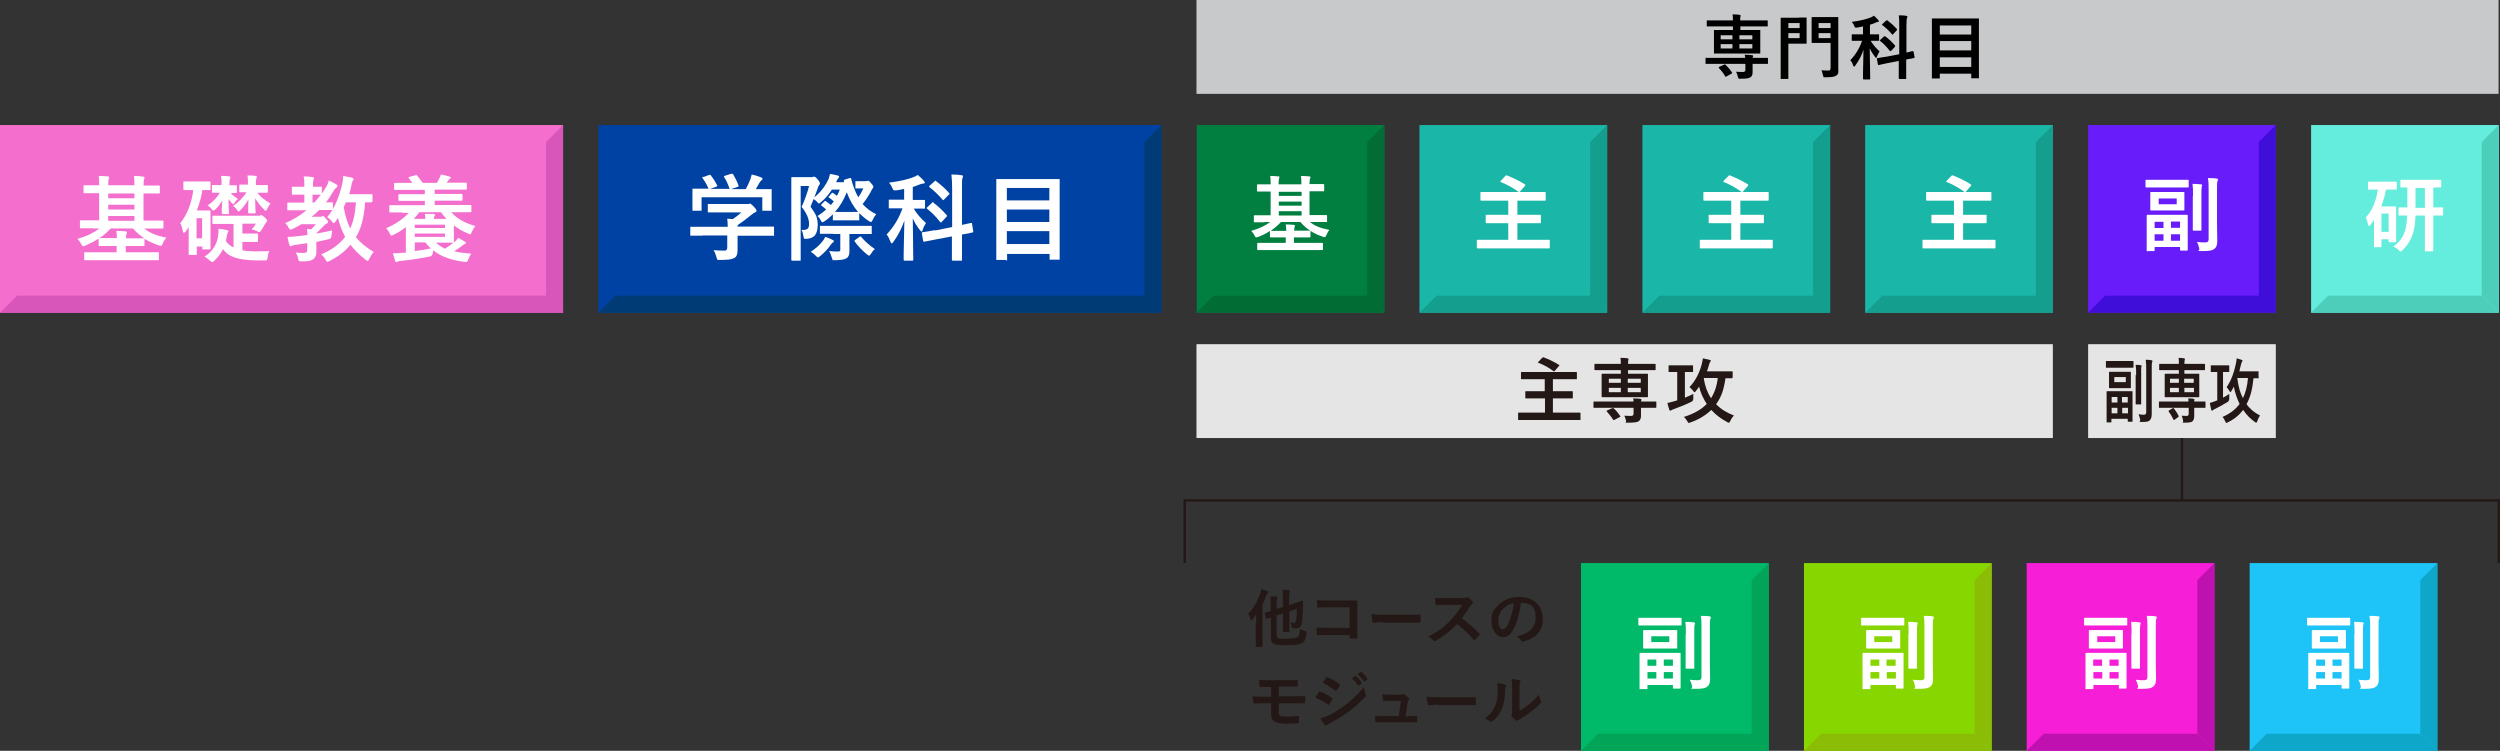 <?xml version="1.0" encoding="UTF-8"?>
<svg xmlns="http://www.w3.org/2000/svg" version="1.1" viewBox="0 0 1041.6 312.8">
  <rect x="0" y="0" width="1041.6" height="312.8" fill="#333333" stroke="none"/>
  <defs>
    <style>
      .cls-1 {
        fill: #0ea6c9;
      }

      .cls-2 {
        fill: #e5e5e6;
      }

      .cls-3 {
        fill: #88d600;
      }

      .cls-4 {
        fill: #231815;
      }

      .cls-5 {
        fill: none;
        stroke: #231815;
        stroke-miterlimit: 10;
      }

      .cls-6 {
        fill: #d855ba;
      }

      .cls-7 {
        fill: #fff;
      }

      .cls-8 {
        fill: #bf11af;
      }

      .cls-9 {
        fill: #f71ed8;
      }

      .cls-10 {
        fill: #3f0ed8;
      }

      .cls-11 {
        fill: #4dcebb;
      }

      .cls-12 {
        fill: #1ab7a8;
      }

      .cls-13 {
        fill: #64eddc;
      }

      .cls-14 {
        fill: #0042a3;
      }

      .cls-15 {
        fill: #017f40;
      }

      .cls-16 {
        fill: #02a557;
      }

      .cls-17 {
        fill: #016d35;
      }

      .cls-18 {
        fill: #681cf9;
      }

      .cls-19 {
        fill: #8bbc06;
      }

      .cls-20 {
        fill: #f46ece;
      }

      .cls-21 {
        fill: #00ba6a;
      }

      .cls-22 {
        fill: #c8c9ca;
      }

      .cls-23 {
        fill: #013b75;
      }

      .cls-24 {
        fill: #139e8d;
      }

      .cls-25 {
        fill: #1ec4f7;
      }
    </style>
  </defs>
  <!-- Generator: Adobe Illustrator 28.6.0, SVG Export Plug-In . SVG Version: 1.2.0 Build 709)  -->
  <g>
    <g id="_レイヤー_1" data-name="レイヤー_1">
      <rect class="cls-2" x="498.5" y="143.4" width="356.8" height="39.1"/>
      <rect class="cls-2" x="870" y="143.4" width="78.2" height="39.1"/>
      <rect class="cls-20" y="52.1" width="234.6" height="78.2"/>
      <polygon class="cls-6" points="227.5 123.2 227.5 59.2 234.6 52.1 234.6 130.3 227.5 123.2"/>
      <polygon class="cls-6" points="7.1 123.2 227.5 123.2 234.6 130.3 0 130.3 7.1 123.2"/>
      <g>
        <path class="cls-7" d="M38.6,95.1c-3.5,0-4.7,0-4.9,0-.4,0-.4,0-.4-.5v-2.4c0-.4,0-.4.4-.4s1.4,0,4.9,0h2.7v-11.3h-.9c-3.6,0-4.9,0-5.2,0-.4,0-.4,0-.4-.4v-2.5c0-.4,0-.4.4-.4s1.5,0,5.2,0h.9c0-1.8,0-2.9-.2-3.9,1.4,0,2.6.1,3.9.2.3,0,.5.2.5.4,0,.3-.1.5-.2.7-.1.3-.2,1-.2,2.6h10.9c0-1.8,0-2.8-.2-3.9,1.4,0,2.6.1,3.9.3.4,0,.5.2.5.4,0,.3-.1.5-.2.8s-.2,1-.2,2.5h1.2c3.7,0,4.9,0,5.2,0,.4,0,.4,0,.4.4v2.5c0,.4,0,.4-.4.4s-1.5,0-5.2,0h-1.2v11.3h3c3.5,0,4.6,0,4.9,0,.4,0,.4,0,.4.4v2.4c0,.4,0,.5-.4.5s-1.4,0-4.9,0h-2.7c2.2,1.8,5,3,9.2,3.8-.5.6-1.1,1.5-1.5,2.5-.3.7-.4.9-.8.9s-.5,0-.9-.2c-2.1-.7-4.1-1.6-5.9-2.7,0,0,0,.2,0,.3v2.3c0,.4,0,.4-.4.4s-1.4,0-4.9,0h-2.5v2.6h8.1c3.8,0,5,0,5.3,0,.4,0,.4,0,.4.4v2.5c0,.4,0,.4-.4.4s-1.5,0-5.3,0h-19.8c-3.7,0-5,0-5.2,0-.4,0-.4,0-.4-.4v-2.5c0-.4,0-.4.4-.4s1.5,0,5.2,0h7.9v-2.6h-2.2c-3.5,0-4.7,0-4.9,0-.4,0-.4,0-.4-.4v-2.7c-1.6,1.1-3.5,2-5.5,2.9-.4.2-.7.3-.9.3-.3,0-.5-.2-.8-.8-.5-1-1-1.7-1.6-2.3,4-1.1,6.9-2.6,9.1-4.3h-2.8ZM41.6,99.2c.2,0,1.4,0,4.9,0h2.2c0-1.3-.1-2.1-.2-3,1.5,0,2.6.1,3.9.2.3,0,.5.2.5.4s0,.4-.2.6c-.1.3-.2.8-.2,1.9h2.5c3.5,0,4.7,0,4.9,0h.2c-1.8-1.2-3.4-2.6-4.7-4.1h-9.3c-1.4,1.5-2.9,2.9-4.8,4.1h.2ZM56,82.6v-2h-10.9v2h10.9ZM56,87.3v-2h-10.9v2h10.9ZM56,92v-2h-10.9v2h10.9Z"/>
        <path class="cls-7" d="M80.4,79.2c-2.5,0-3.4,0-3.6,0s-.4,0-.4-.4v-2.7c0-.4,0-.5.4-.5s1.1,0,3.6,0h3.2c2.7,0,3.5,0,3.7,0,.4,0,.4,0,.4.5v2.7c0,.4,0,.4-.4.4s-.9,0-3,0c-.4,2.9-1.2,5.7-2.3,8.5h2.7c1.6,0,2.2,0,2.5,0,.4,0,.5,0,.5.4s0,1.4,0,5.3v3.6c0,5.1,0,6.2,0,6.5,0,.4,0,.4-.5.4h-2.5c-.4,0-.4,0-.4-.4v-.8h-2.3v3.1c0,.4,0,.4-.4.4h-2.6c-.4,0-.4,0-.4-.4s0-1.4,0-6.9v-4.3c-.4.7-.9,1.3-1.3,1.9-.3.4-.5.5-.7.5s-.3-.2-.4-.7c-.3-1.4-.6-2.4-1.1-3.3,2.8-3.4,4.8-8.5,5.4-13.7h-.2ZM81.9,90.9v8.4h2.3v-8.4h-2.3ZM107.5,89.9c.4,0,.7,0,.9-.2.2,0,.3-.1.4-.1.2,0,.5.1,1.4.9.8.7,1.1,1.1,1.1,1.4s0,.4-.2.5c-.3.3-.5.8-.9,1.3-.4.7-.7,1.3-1.4,2.3-.3.5-.5.7-.8.7s-.5-.1-1-.4c-.7-.3-1.4-.6-2.2-.7.9-.9,1.5-1.8,1.8-2.4h-5.6v4.1h3.1c2.2,0,2.8,0,3,0,.4,0,.4,0,.4.5v2.5c0,.4,0,.5-.4.5s-.9,0-3,0h-3.1v3.5c2,.4,4.6.5,7.9.4,1.1,0,2.2,0,3.3-.1-.4.8-.6,1.7-.7,2.6-.2,1.3-.2,1.3-1.4,1.3-1.2,0-2.4,0-3.5,0-8.7-.2-11.8-2-13.7-4.7-.9,1.9-2.2,3.5-3.6,4.8-.4.4-.7.6-.9.6s-.5-.2-.9-.6c-.6-.6-1.6-1.3-2.3-1.7,3.3-2,5.3-5.2,5.7-8.9.1-1,.2-1.7.1-2.7,1.1.1,2.3.3,3.3.5.6.2.9.3.9.5s-.2.5-.3.7-.3.6-.4,1.2c-.1.8-.2,1.5-.4,2.2.8,1.2,1.8,2.1,3.2,2.7v-9.8h-3.1c-3.7,0-5,0-5.3,0-.4,0-.4,0-.4-.4v-2.6c0-.4,0-.4.4-.4s1.6,0,5.3,0h13.2ZM92.9,89.1c-.4,0-.5,0-.5-.5s0-2.3.2-5.1c-.8,1.4-1.7,2.7-2.8,3.7-.4.4-.6.5-.9.5s-.4-.2-.7-.5c-.5-.7-1.2-1.3-1.7-1.6,2-1.3,3.8-3.1,5.1-5.3-2,0-2.7,0-2.9,0-.4,0-.4,0-.4-.5v-2.3c0-.4,0-.4.4-.4s.9,0,2.9,0h.7v-.7c0-1.3,0-2.1-.2-3.1,1.2,0,2.3,0,3.4.2.3,0,.5.2.5.4s-.1.4-.2.7c-.1.3-.2.6-.2,1.9v.7c1.8,0,2.4,0,2.7,0,.4,0,.4,0,.4.4v2.3c0,.4,0,.5-.4.5s-.7,0-2.2,0c.8.9,1.7,1.6,3,2.5-.7.6-1.1,1.1-1.4,1.6-.2.3-.3.5-.5.5s-.4-.2-.7-.5c-.5-.5-.9-1-1.3-1.6,0,3.3.2,5.3.2,5.8s0,.5-.5.5h-2.2ZM107.2,80.3c1.3,1.7,3.1,3.1,5.5,4.5-.5.5-1.2,1.8-1.5,2.5-.2.4-.3.5-.5.5s-.4-.1-.7-.5c-1.2-1.2-2.6-2.9-3.7-4.7,0,3.2.2,5.3.2,5.8s0,.5-.4.5h-2.3c-.4,0-.4,0-.4-.5s0-2.5.1-5.3c-1,1.8-2.2,3.3-3.4,4.5-.3.3-.5.5-.7.5s-.4-.2-.7-.7c-.4-.7-1.1-1.2-1.6-1.6,2.2-1.5,4.3-3.5,5.6-5.7-1.8,0-2.4,0-2.6,0-.4,0-.4,0-.4-.5v-2.3c0-.4,0-.4.4-.4s1,0,3.2,0v-.7c0-1.1,0-2.1-.2-3.1,1.2,0,2.3,0,3.4.2.4,0,.5.2.5.4,0,.3-.1.4-.2.7-.1.3-.2.7-.2,2v.7h.9c2.6,0,3.4,0,3.7,0,.4,0,.4,0,.4.4v2.3c0,.4,0,.5-.4.5s-1.1,0-3.7,0h-.3Z"/>
        <path class="cls-7" d="M128,101.3c-1.6.3-3.3.5-4.8.7-.7.1-1.3.2-1.5.4-.2.1-.4.2-.6.2s-.4-.2-.5-.5c-.4-1.1-.6-2.2-.8-3.4,1.5,0,2.7-.1,4.2-.3,1.2-.1,2.6-.3,4.1-.5,0-.9-.1-1.7-.2-2.5.6,0,1.2,0,1.7.2.7-.7,1.4-1.4,2-2.2h-6c-1.2.7-2.4,1.4-3.7,2-.4.2-.7.3-.9.3-.3,0-.4-.2-.8-.9-.4-.8-.9-1.4-1.4-1.8,3.4-1.5,6.4-3.3,8.9-5.4h-2.7c-3.5,0-4.7,0-4.9,0-.4,0-.4,0-.4-.4v-2.4c0-.4,0-.4.4-.4s1.4,0,4.9,0h1.8v-3.3h-1c-2.7,0-3.5,0-3.8,0-.4,0-.4,0-.4-.4v-2.5c0-.4,0-.4.4-.4s1.1,0,3.8,0h1c0-2,0-3.1-.3-4.3,1.4,0,2.7.1,3.7.3.4,0,.6.2.6.4,0,.4-.1.5-.2.8-.2.4-.2,1.1-.2,2.8,2.3,0,3,0,3.3,0,.4,0,.4,0,.4.4v2.5c.6-.9,1.2-1.8,1.8-2.8.4-.7.9-1.8,1.1-2.7,1,.5,2.3,1.1,3.1,1.6.4.2.5.4.5.7s-.1.4-.4.6c-.5.4-.8.7-1.2,1.4-1,1.7-2,3.3-3.2,4.8,1.5,0,2.2,0,2.4,0,.4,0,.5,0,.5.4v2.4c0,.4,0,.4-.5.4s-1.4,0-4.7,0h-.5c-1,1-2,1.9-3.2,2.8h3.6c.3,0,.5,0,.7-.1.2,0,.3-.2.4-.2.3,0,.5.2,1.2,1,.8.9,1,1.1,1,1.4s-.1.5-.5.7c-.4.2-.6.2-1.3,1-1.1,1.1-1.9,2-3,3,0,0,0,.2,0,.2,2.2-.4,4.4-.8,6.5-1.3-.1.6-.2,1.4-.3,2.2q0,1.3-1.3,1.5c-1.6.4-3.3.7-5,1.1v.3c0,1.6,0,2.9,0,3.9s-.2,2.2-1.3,3c-1,.7-2,.9-4.7.9-1.2,0-1.3,0-1.5-.9-.3-1.3-.7-2.2-1.1-2.8,1.1.1,2,.2,3.2.2s1.6-.3,1.6-1.2v-2.9ZM133.5,81.1c-.2,0-1,0-3.3,0v3.3h.7c1-1,1.8-2.1,2.7-3.2h-.1ZM155,83.9c0,.4,0,.4-.4.4s-.9,0-2.5,0c-.3,5.9-1.6,11-3.8,14.5,1.8,2.3,4.3,4.3,7.4,6.2-.7.7-1.3,1.7-1.8,2.8-.3.6-.4.9-.7.9s-.4-.2-.8-.4c-2.8-2.2-4.8-4.3-6.4-6.3-2.3,2.8-5.1,4.9-8.6,6.7-.5.2-.8.4-1,.4s-.4-.2-.7-.7c-.5-1.1-1.2-1.8-1.9-2.4,4.5-1.9,7.7-4.3,10-7.3-1.3-2.4-2.3-5.1-3-7.9-.4.5-.7,1.1-1,1.5-.4.4-.5.7-.7.7s-.4-.2-.8-.7c-.6-.8-1.3-1.4-2-1.8,3.3-3.8,5.2-9.2,6.3-13.9.2-1.1.4-2.3.4-3.3,1.1.2,2.7.5,3.6.7.5.2.7.3.7.6s-.2.5-.4.9c-.2.4-.4.7-.5,1.8-.2,1.1-.5,2.3-.9,3.6h4.7c3.3,0,4.4,0,4.6,0,.4,0,.4,0,.4.4v2.7ZM144.1,84.3c-.3.7-.5,1.3-.9,2,.6,3.4,1.5,6.4,2.7,8.9,1.3-2.7,2.1-6.3,2.4-10.9h-4.3Z"/>
        <path class="cls-7" d="M167.6,88.5c-3.6,0-4.7,0-5,0-.4,0-.4,0-.4-.4v-2.2c0-.4,0-.4.4-.4s1.4,0,5,0h9.4v-1.8h-5.2c-3.8,0-5.2,0-5.4,0-.4,0-.4,0-.4-.4v-2c0-.4,0-.4.4-.4s1.6,0,5.4,0h5.2v-1.8h-7.2c-3.7,0-5,0-5.2,0-.4,0-.4,0-.4-.4v-2.1c0-.4,0-.4.4-.4s1.5,0,5.2,0h2c-.4-.6-.9-1.2-1.4-1.9-.3-.4-.3-.4.2-.6l2.5-.7c.4-.1.5-.2.7.2.8.9,1.6,2,2.3,3h5.9c.3-.5.7-1.1,1-1.8.3-.5.5-1,.7-1.7,1.2.2,2.4.5,3.6.9.3,0,.5.2.5.4s-.2.4-.4.5c-.3.2-.5.5-.7.8-.2.3-.4.5-.5.8h2.7c3.7,0,5,0,5.2,0,.4,0,.4,0,.4.4v2.1c0,.4,0,.4-.4.4s-1.5,0-5.2,0h-7.8v1.8h5.7c3.8,0,5.1,0,5.4,0,.4,0,.5,0,.5.4v2c0,.4,0,.4-.5.4s-1.6,0-5.4,0h-5.7v1.8h9.9c3.6,0,4.7,0,5,0,.4,0,.4,0,.4.4v2.2c0,.4,0,.4-.4.4s-1.4,0-5,0h-3c2.4,2.7,5.6,4.5,10.1,5.8-.7.7-1.1,1.5-1.5,2.4-.3.7-.4,1-.7,1s-.5-.1-.9-.3c-2.2-.9-4.2-2.1-5.9-3.4v3.7c0,2,0,2.9,0,3.1s0,.2,0,.3l.5-.4c.4-.4.9-.9,1.3-1.5,1,.5,2,1.1,2.8,1.6.2.2.4.3.4.5s-.2.4-.5.5c-.3.1-.5.2-1.1.7-.9.7-2.1,1.6-3.3,2.3,2.1.5,4.5.8,7.2,1-.5.5-1,1.5-1.3,2.4-.4,1.1-.5,1.1-1.7,1-5.2-.7-9.4-2-12.9-4.8,0,.4-.1.7-.2,1.1q-.1,1.3-1.3,1.5c-3.7.7-7.7,1.4-12,1.8-.7,0-1.1.2-1.3.3-.2,0-.4.2-.6.2s-.4-.2-.5-.5c-.2-.7-.6-2-.9-3.2,1.6,0,2.7,0,4.2-.2h1.2v-10.7c-1.6,1.3-3.2,2.3-5.1,3.2-.5.2-.7.4-.9.4-.3,0-.4-.3-.7-.9-.4-.8-.9-1.6-1.5-2.2,4.1-1.8,7.2-4,9.4-6.4h-2.7ZM177.2,91.3h0c0-.6,0-1.4-.2-2.2h3.6c.4.2.7.3.7.5s-.1.3-.3.5c-.2.3-.2.7-.2,1.1h0c0,0,5.2,0,5.2,0-.8-.9-1.6-1.8-2.3-2.8h-9c-.7,1-1.5,2-2.3,2.8h4.7ZM172.8,93.6v1.4h12.6v-1.4h-12.6ZM185.4,97.3h-12.6v1.4h12.6v-1.4ZM172.8,104.6c2.2-.3,4.5-.6,6.7-1.1-.8-.7-1.6-1.6-2.3-2.5h-4.4v3.6ZM188.6,101.1c-.2,0-1.8,0-5.1,0h-1.9c1.1,1,2.4,1.8,3.8,2.5,1.3-.8,2.5-1.6,3.4-2.4h-.3Z"/>
      </g>
      <rect class="cls-15" x="498.6" y="52.1" width="78.2" height="78.2"/>
      <polygon class="cls-17" points="569.6 123.2 569.6 59.2 576.7 52.1 576.7 130.3 569.6 123.2"/>
      <polygon class="cls-17" points="505.6 123.2 569.7 123.2 576.7 130.3 498.5 130.3 505.6 123.2"/>
      <path class="cls-7" d="M527,92.6c-3,0-4.1,0-4.3,0-.3,0-.3,0-.3-.4v-2.1c0-.3,0-.4.3-.4s1.2,0,4.3,0h2.4v-9.9h-.8c-3.2,0-4.3,0-4.5,0-.3,0-.4,0-.4-.4v-2.2c0-.3,0-.4.4-.4s1.3,0,4.5,0h.8c0-1.6,0-2.5-.2-3.5,1.2,0,2.3.1,3.5.2.3,0,.4.2.4.3s-.1.4-.2.7c-.1.3-.2.9-.2,2.3h9.5c0-1.6,0-2.5-.2-3.5,1.2,0,2.3.1,3.5.2.3,0,.5.1.5.3s-.1.4-.2.7c-.1.2-.2.9-.2,2.2h1.1c3.2,0,4.3,0,4.6,0,.3,0,.4,0,.4.4v2.2c0,.3,0,.4-.4.4s-1.3,0-4.6,0h-1.1v9.9h2.6c3,0,4.1,0,4.3,0,.3,0,.4,0,.4.4v2.1c0,.4,0,.4-.4.4s-1.2,0-4.3,0h-2.4c1.9,1.6,4.4,2.6,8.1,3.3-.5.5-.9,1.3-1.3,2.2-.3.6-.4.8-.7.8s-.4,0-.8-.2c-1.9-.6-3.6-1.4-5.1-2.4,0,0,0,.1,0,.2v2.1c0,.3,0,.4-.4.4s-1.3,0-4.3,0h-2.2v2.3h7.1c3.3,0,4.4,0,4.6,0s.4,0,.4.4v2.2c0,.3,0,.4-.4.4s-1.3,0-4.6,0h-17.4c-3.3,0-4.4,0-4.6,0-.3,0-.4,0-.4-.4v-2.2c0-.3,0-.4.4-.4s1.3,0,4.6,0h6.9v-2.3h-1.9c-3.1,0-4.1,0-4.3,0-.4,0-.4,0-.4-.4v-2.3c-1.4,1-3,1.8-4.9,2.5-.4.2-.7.2-.8.2-.3,0-.4-.2-.7-.7-.4-.9-.9-1.5-1.4-2,3.5-1,6.1-2.3,7.9-3.7h-2.5ZM529.7,96.2c.2,0,1.2,0,4.3,0h1.9c0-1.1-.1-1.8-.2-2.7,1.3,0,2.3.1,3.4.2.3,0,.4.1.4.3s0,.3-.1.5c0,.2-.2.7-.2,1.6h2.2c3,0,4.1,0,4.3,0h.2c-1.6-1-3-2.3-4.1-3.6h-8.1c-1.2,1.3-2.6,2.5-4.2,3.6h.2ZM542.3,81.6v-1.7h-9.5v1.7h9.5ZM542.3,85.7v-1.7h-9.5v1.7h9.5ZM542.3,89.8v-1.8h-9.5v1.8h9.5Z"/>
      <rect class="cls-12" x="591.4" y="52.1" width="78.2" height="78.2"/>
      <polygon class="cls-24" points="662.5 123.2 662.5 59.2 669.6 52.1 669.6 130.3 662.5 123.2"/>
      <polygon class="cls-24" points="598.5 123.2 662.5 123.2 669.6 130.3 591.4 130.3 598.5 123.2"/>
      <path class="cls-7" d="M624.1,93c-3.4,0-4.5,0-4.7,0-.3,0-.4,0-.4-.4v-2.8c0-.3,0-.3.4-.3s1.4,0,4.7,0h4.3v-5.9h-6.6c-3.3,0-4.4,0-4.6,0-.3,0-.4,0-.4-.4v-2.8c0-.3,0-.4.4-.4s1.3,0,4.6,0h17.2c3.3,0,4.4,0,4.6,0,.3,0,.4,0,.4.4v2.8c0,.3,0,.4-.4.4s-1.3,0-4.6,0h-6.8v5.9h4.7c3.4,0,4.5,0,4.7,0,.3,0,.4,0,.4.3v2.8c0,.3,0,.4-.4.4s-1.4,0-4.7,0h-4.7v6.9h8.8c3,0,4.1,0,4.3,0,.3,0,.4,0,.4.3v2.9c0,.3,0,.4-.4.4s-1.2,0-4.3,0h-21c-3.1,0-4.1,0-4.3,0-.3,0-.4,0-.4-.4v-2.9c0-.3,0-.3.4-.3s1.2,0,4.3,0h8.4v-6.9h-4.3ZM627.2,73.3c.3-.3.3-.3.7-.2,2.4,1,4.9,2.1,7.4,3.7.2.1.2.2.2.3s0,.2-.2.4l-2,2.3c-.3.3-.4.3-.7.1-2.3-1.7-4.7-3-7.2-4-.2,0-.3-.1-.3-.2s.1-.2.2-.4l1.9-2Z"/>
      <rect class="cls-12" x="684.3" y="52.1" width="78.2" height="78.2"/>
      <polygon class="cls-24" points="755.4 123.2 755.4 59.2 762.5 52.1 762.5 130.3 755.4 123.2"/>
      <polygon class="cls-24" points="691.4 123.2 755.4 123.2 762.5 130.3 684.3 130.3 691.4 123.2"/>
      <path class="cls-7" d="M717,93c-3.4,0-4.5,0-4.7,0-.3,0-.4,0-.4-.4v-2.8c0-.3,0-.3.4-.3s1.4,0,4.7,0h4.3v-5.9h-6.6c-3.3,0-4.4,0-4.6,0-.3,0-.4,0-.4-.4v-2.8c0-.3,0-.4.4-.4s1.3,0,4.6,0h17.2c3.3,0,4.4,0,4.6,0,.3,0,.4,0,.4.4v2.8c0,.3,0,.4-.4.4s-1.3,0-4.6,0h-6.8v5.9h4.7c3.4,0,4.5,0,4.7,0,.3,0,.4,0,.4.3v2.8c0,.3,0,.4-.4.4s-1.4,0-4.7,0h-4.7v6.9h8.8c3,0,4.1,0,4.3,0,.3,0,.4,0,.4.3v2.9c0,.3,0,.4-.4.4s-1.2,0-4.3,0h-21c-3.1,0-4.1,0-4.3,0-.3,0-.4,0-.4-.4v-2.9c0-.3,0-.3.4-.3s1.2,0,4.3,0h8.4v-6.9h-4.3ZM720.1,73.3c.3-.3.3-.3.7-.2,2.4,1,4.9,2.1,7.4,3.7.2.1.2.2.2.3s0,.2-.2.4l-2,2.3c-.3.3-.4.3-.7.1-2.3-1.7-4.7-3-7.2-4-.2,0-.3-.1-.3-.2s.1-.2.2-.4l1.9-2Z"/>
      <rect class="cls-12" x="777.1" y="52.1" width="78.2" height="78.2"/>
      <polygon class="cls-24" points="848.2 123.2 848.2 59.2 855.3 52.1 855.3 130.3 848.2 123.2"/>
      <polygon class="cls-24" points="784.2 123.2 848.2 123.2 855.3 130.3 777.1 130.3 784.2 123.2"/>
      <path class="cls-7" d="M809.8,93c-3.4,0-4.5,0-4.7,0-.3,0-.4,0-.4-.4v-2.8c0-.3,0-.3.4-.3s1.4,0,4.7,0h4.3v-5.9h-6.6c-3.3,0-4.4,0-4.6,0-.3,0-.4,0-.4-.4v-2.8c0-.3,0-.4.4-.4s1.3,0,4.6,0h17.2c3.3,0,4.4,0,4.6,0,.3,0,.4,0,.4.4v2.8c0,.3,0,.4-.4.4s-1.3,0-4.6,0h-6.8v5.9h4.7c3.4,0,4.5,0,4.7,0,.3,0,.4,0,.4.3v2.8c0,.3,0,.4-.4.4s-1.4,0-4.7,0h-4.7v6.9h8.8c3,0,4.1,0,4.3,0,.3,0,.4,0,.4.3v2.9c0,.3,0,.4-.4.4s-1.2,0-4.3,0h-21c-3.1,0-4.1,0-4.3,0-.3,0-.4,0-.4-.4v-2.9c0-.3,0-.3.4-.3s1.2,0,4.3,0h8.4v-6.9h-4.3ZM813,73.3c.3-.3.3-.3.7-.2,2.4,1,4.9,2.1,7.4,3.7.2.1.2.2.2.3s0,.2-.2.4l-2,2.3c-.3.3-.4.3-.7.1-2.3-1.7-4.7-3-7.2-4-.2,0-.3-.1-.3-.2s.1-.2.2-.4l1.9-2Z"/>
      <rect class="cls-13" x="962.9" y="52.1" width="78.2" height="78.2"/>
      <polygon class="cls-11" points="1034 123.2 1034 59.2 1041.1 52.1 1041.1 130.3 1034 123.2"/>
      <polygon class="cls-11" points="970 123.2 1034 123.2 1041.1 130.3 962.9 130.3 970 123.2"/>
      <path class="cls-7" d="M994.1,78.9c-.4,2.5-1.1,4.9-2,7.1h3.3c1.5,0,2.2,0,2.5,0,.3,0,.4,0,.4.4s0,1.3,0,4.6v3.4c0,4.9,0,5.9,0,6.1,0,.4,0,.4-.4.4h-2.3c-.3,0-.4,0-.4-.4v-.8h-3v2.9c0,.3,0,.4-.4.4h-2.3c-.4,0-.4,0-.4-.4s0-1.3,0-6.2v-4.7c-.5.7-1,1.4-1.5,2-.2.3-.4.5-.6.5s-.3-.2-.4-.7c-.2-1.2-.5-2.1-.9-2.9,2.6-2.8,4.3-6.7,5-11.6h-.2c-2.5,0-3.3,0-3.5,0-.3,0-.4,0-.4-.4v-2.5c0-.3,0-.4.4-.4s1,0,3.5,0h4.2c2.5,0,3.3,0,3.5,0,.3,0,.4,0,.4.4v2.5c0,.3,0,.4-.4.4s-1,0-3.5,0h-.7ZM992.2,89v7.6h3v-7.6h-3ZM1006.4,89.8c-.1,3.2-.5,5.7-1.1,7.6-.9,2.7-2.2,4.8-4.4,6.9-.3.4-.5.5-.7.5s-.4-.2-.8-.6c-.7-.7-1.5-1.2-2.3-1.5,2.3-1.5,3.9-3.6,4.7-5.9.7-1.9,1-4,1.1-7-2.2,0-3,0-3.2,0-.3,0-.4,0-.4-.4v-2.6c0-.4,0-.4.4-.4s1,0,3.3,0v-8.3c-1.7,0-2.4,0-2.6,0-.3,0-.3,0-.3-.3v-2.5c0-.3,0-.4.3-.4s1.3,0,4.4,0h7.6c3.1,0,4.1,0,4.3,0,.3,0,.4,0,.4.4v2.5c0,.3,0,.3-.4.3s-.9,0-2.9,0v8.3c2.6,0,3.5,0,3.7,0,.3,0,.4,0,.4.4v2.6c0,.3,0,.4-.4.4s-1.2,0-3.7,0v9.8c0,3.4,0,4.4,0,4.7,0,.3,0,.4-.4.4h-2.8c-.3,0-.3,0-.3-.4s0-1.3,0-4.7v-9.8h-3.9ZM1010.3,86.6v-8.3h-3.9v8.3h3.9Z"/>
      <rect class="cls-18" x="870" y="52.1" width="78.2" height="78.2"/>
      <polygon class="cls-10" points="941.1 123.2 941.1 59.2 948.2 52.1 948.2 130.3 941.1 123.2"/>
      <polygon class="cls-10" points="877.1 123.2 941.1 123.2 948.2 130.3 870 130.3 877.1 123.2"/>
      <path class="cls-7" d="M898.8,78.1c-3.2,0-4.3,0-4.5,0-.3,0-.4,0-.4-.4v-2.4c0-.3,0-.4.4-.4s1.3,0,4.5,0h8.3c3.1,0,4.2,0,4.4,0,.4,0,.4,0,.4.4v2.4c0,.4,0,.4-.4.4s-1.3,0-4.4,0h-8.3ZM894.8,104.7c-.3,0-.4,0-.4-.3s0-1.2,0-6.5v-3.4c0-3.3,0-4.3,0-4.6s0-.4.4-.4,1.3,0,4.4,0h7.5c3.1,0,4.2,0,4.4,0,.3,0,.4,0,.4.4s0,1.2,0,4v3.7c0,5.2,0,6.2,0,6.4,0,.3,0,.4-.4.4h-2.4c-.3,0-.4,0-.4-.4v-1.1h-10.6v1.4c0,.3,0,.3-.4.3h-2.5ZM905.8,80c2.8,0,3.7,0,3.9,0,.4,0,.4,0,.4.4s0,.8,0,2.3v2.4c0,1.5,0,2.1,0,2.3,0,.3,0,.3-.4.3s-1.2,0-3.9,0h-5.6c-2.8,0-3.7,0-3.9,0-.3,0-.4,0-.4-.3s0-.8,0-2.3v-2.4c0-1.5,0-2.1,0-2.3,0-.4,0-.4.4-.4s1.1,0,3.9,0h5.6ZM897.7,95h3.7v-2.6h-3.7v2.6ZM901.4,100.3v-2.7h-3.7v2.7h3.7ZM906.9,82.7h-7.5v2.4h7.5v-2.4ZM904.5,92.3v2.6h3.8v-2.6h-3.8ZM908.3,100.3v-2.7h-3.8v2.7h3.8ZM913.7,81.7c0-2.3,0-3.5-.2-5.1,1.2,0,2.3.1,3.5.2.3,0,.5.2.5.4s-.2.5-.2.8c-.1.5-.1,1.2-.1,3.7v9.5c0,2.9,0,4.3,0,4.5,0,.3,0,.4-.4.4h-2.8c-.3,0-.4,0-.4-.4s0-1.6,0-4.5v-9.5ZM923.7,93.5c0,2.4.1,5.1.1,6.8s-.3,2.7-1.2,3.4c-.9.7-2.1.9-5,.9s-1,0-1.3-1.1c-.2-1-.5-1.9-1-2.7,1.5.2,2.5.2,3.4.2s1.5-.2,1.5-1.3v-20.6c0-2.2,0-3.3-.3-4.9,1.2,0,2.5,0,3.7.2.3,0,.5.2.5.4,0,.3-.1.5-.2.7-.2.4-.2,1.2-.2,3.5v14.6Z"/>
      <rect class="cls-3" x="751.6" y="234.6" width="78.2" height="78.2"/>
      <polygon class="cls-19" points="822.7 305.7 822.7 241.7 829.8 234.6 829.8 312.8 822.7 305.7"/>
      <polygon class="cls-19" points="758.7 305.7 822.7 305.7 829.8 312.8 751.6 312.8 758.7 305.7"/>
      <path class="cls-7" d="M780.3,260.6c-3.2,0-4.3,0-4.5,0-.3,0-.4,0-.4-.4v-2.4c0-.3,0-.4.4-.4s1.3,0,4.5,0h8.3c3.1,0,4.2,0,4.4,0,.4,0,.4,0,.4.4v2.4c0,.4,0,.4-.4.4s-1.3,0-4.4,0h-8.3ZM776.4,287.2c-.3,0-.4,0-.4-.3s0-1.2,0-6.5v-3.4c0-3.3,0-4.3,0-4.6s0-.4.4-.4,1.3,0,4.4,0h7.5c3.1,0,4.2,0,4.4,0,.3,0,.4,0,.4.4s0,1.2,0,4v3.7c0,5.2,0,6.2,0,6.4,0,.3,0,.4-.4.4h-2.4c-.3,0-.4,0-.4-.4v-1.1h-10.6v1.4c0,.3,0,.3-.4.3h-2.5ZM787.4,262.5c2.8,0,3.7,0,3.9,0,.4,0,.4,0,.4.4s0,.8,0,2.3v2.4c0,1.5,0,2.1,0,2.3,0,.3,0,.3-.4.3s-1.2,0-3.9,0h-5.6c-2.8,0-3.7,0-3.9,0-.3,0-.4,0-.4-.3s0-.8,0-2.3v-2.4c0-1.5,0-2.1,0-2.3,0-.4,0-.4.4-.4s1.1,0,3.9,0h5.6ZM779.3,277.4h3.7v-2.6h-3.7v2.6ZM783,282.7v-2.7h-3.7v2.7h3.7ZM788.4,265.1h-7.5v2.4h7.5v-2.4ZM786,274.8v2.6h3.8v-2.6h-3.8ZM789.9,282.7v-2.7h-3.8v2.7h3.8ZM795.2,264.2c0-2.3,0-3.5-.2-5.1,1.2,0,2.3,0,3.5.2.3,0,.5.2.5.4s-.2.5-.2.8c-.1.5-.1,1.2-.1,3.7v9.5c0,2.9,0,4.3,0,4.5,0,.4,0,.4-.4.4h-2.8c-.3,0-.4,0-.4-.4s0-1.6,0-4.5v-9.4ZM805.3,275.9c0,2.4.1,5.1.1,6.8s-.3,2.7-1.2,3.4c-.9.7-2.1.9-5,.9s-1,0-1.3-1.1c-.2-1-.5-1.9-1-2.7,1.5.2,2.5.2,3.4.2s1.5-.2,1.5-1.3v-20.6c0-2.2,0-3.3-.3-4.9,1.2,0,2.5,0,3.7.2.3,0,.5.2.5.4,0,.3-.1.5-.2.7-.2.4-.2,1.2-.2,3.5v14.6Z"/>
      <rect class="cls-21" x="658.7" y="234.6" width="78.2" height="78.2"/>
      <polygon class="cls-16" points="729.8 305.7 729.8 241.7 736.9 234.6 736.9 312.8 729.8 305.7"/>
      <polygon class="cls-16" points="665.8 305.7 729.8 305.7 736.9 312.8 658.7 312.8 665.8 305.7"/>
      <path class="cls-7" d="M687.5,260.6c-3.2,0-4.3,0-4.5,0-.3,0-.4,0-.4-.4v-2.4c0-.3,0-.4.4-.4s1.3,0,4.5,0h8.3c3.1,0,4.2,0,4.4,0,.4,0,.4,0,.4.4v2.4c0,.4,0,.4-.4.4s-1.3,0-4.4,0h-8.3ZM683.5,287.2c-.3,0-.4,0-.4-.3s0-1.2,0-6.5v-3.4c0-3.3,0-4.3,0-4.6s0-.4.4-.4,1.3,0,4.4,0h7.5c3.1,0,4.2,0,4.4,0,.3,0,.4,0,.4.4s0,1.2,0,4v3.7c0,5.2,0,6.2,0,6.4,0,.3,0,.4-.4.4h-2.4c-.3,0-.4,0-.4-.4v-1.1h-10.6v1.4c0,.3,0,.3-.4.3h-2.5ZM694.5,262.5c2.8,0,3.7,0,3.9,0,.4,0,.4,0,.4.4s0,.8,0,2.3v2.4c0,1.5,0,2.1,0,2.3,0,.3,0,.3-.4.3s-1.2,0-3.9,0h-5.6c-2.8,0-3.7,0-3.9,0-.3,0-.4,0-.4-.3s0-.8,0-2.3v-2.4c0-1.5,0-2.1,0-2.3,0-.4,0-.4.4-.4s1.1,0,3.9,0h5.6ZM686.4,277.4h3.7v-2.6h-3.7v2.6ZM690.1,282.7v-2.7h-3.7v2.7h3.7ZM695.5,265.1h-7.5v2.4h7.5v-2.4ZM693.2,274.8v2.6h3.8v-2.6h-3.8ZM697,282.7v-2.7h-3.8v2.7h3.8ZM702.4,264.2c0-2.3,0-3.5-.2-5.1,1.2,0,2.3,0,3.5.2.3,0,.5.2.5.4s-.2.5-.2.8c-.1.5-.1,1.2-.1,3.7v9.5c0,2.9,0,4.3,0,4.5,0,.4,0,.4-.4.4h-2.8c-.3,0-.4,0-.4-.4s0-1.6,0-4.5v-9.4ZM712.4,275.9c0,2.4.1,5.1.1,6.8s-.3,2.7-1.2,3.4c-.9.7-2.1.9-5,.9s-1,0-1.3-1.1c-.2-1-.5-1.9-1-2.7,1.5.2,2.5.2,3.4.2s1.5-.2,1.5-1.3v-20.6c0-2.2,0-3.3-.3-4.9,1.2,0,2.5,0,3.7.2.3,0,.5.2.5.4,0,.3-.1.5-.2.7-.2.4-.2,1.2-.2,3.5v14.6Z"/>
      <rect class="cls-9" x="844.4" y="234.6" width="78.2" height="78.2"/>
      <polygon class="cls-8" points="915.5 305.7 915.5 241.7 922.6 234.6 922.6 312.8 915.5 305.7"/>
      <polygon class="cls-8" points="851.5 305.7 915.5 305.7 922.6 312.8 844.4 312.8 851.5 305.7"/>
      <path class="cls-7" d="M873.2,260.6c-3.2,0-4.3,0-4.5,0-.3,0-.4,0-.4-.4v-2.4c0-.3,0-.4.4-.4s1.3,0,4.5,0h8.3c3.1,0,4.2,0,4.4,0,.4,0,.4,0,.4.4v2.4c0,.4,0,.4-.4.4s-1.3,0-4.4,0h-8.3ZM869.3,287.2c-.3,0-.4,0-.4-.3s0-1.2,0-6.5v-3.4c0-3.3,0-4.3,0-4.6s0-.4.4-.4,1.3,0,4.4,0h7.5c3.1,0,4.2,0,4.4,0,.3,0,.4,0,.4.4s0,1.2,0,4v3.7c0,5.2,0,6.2,0,6.4,0,.3,0,.4-.4.4h-2.4c-.3,0-.4,0-.4-.4v-1.1h-10.6v1.4c0,.3,0,.3-.4.3h-2.5ZM880.2,262.5c2.8,0,3.7,0,3.9,0,.4,0,.4,0,.4.4s0,.8,0,2.3v2.4c0,1.5,0,2.1,0,2.3,0,.3,0,.3-.4.3s-1.2,0-3.9,0h-5.6c-2.8,0-3.7,0-3.9,0-.3,0-.4,0-.4-.3s0-.8,0-2.3v-2.4c0-1.5,0-2.1,0-2.3,0-.4,0-.4.4-.4s1.1,0,3.9,0h5.6ZM872.1,277.4h3.7v-2.6h-3.7v2.6ZM875.9,282.7v-2.7h-3.7v2.7h3.7ZM881.3,265.1h-7.5v2.4h7.5v-2.4ZM878.9,274.8v2.6h3.8v-2.6h-3.8ZM882.7,282.7v-2.7h-3.8v2.7h3.8ZM888.1,264.2c0-2.3,0-3.5-.2-5.1,1.2,0,2.3,0,3.5.2.3,0,.5.2.5.4s-.2.5-.2.8c-.1.5-.1,1.2-.1,3.7v9.5c0,2.9,0,4.3,0,4.5,0,.4,0,.4-.4.4h-2.8c-.3,0-.4,0-.4-.4s0-1.6,0-4.5v-9.4ZM898.2,275.9c0,2.4.1,5.1.1,6.8s-.3,2.7-1.2,3.4c-.9.7-2.1.9-5,.9s-1,0-1.3-1.1c-.2-1-.5-1.9-1-2.7,1.5.2,2.5.2,3.4.2s1.5-.2,1.5-1.3v-20.6c0-2.2,0-3.3-.3-4.9,1.2,0,2.5,0,3.7.2.3,0,.5.2.5.4,0,.3-.1.5-.2.7-.2.4-.2,1.2-.2,3.5v14.6Z"/>
      <rect class="cls-25" x="937.3" y="234.6" width="78.2" height="78.2"/>
      <polygon class="cls-1" points="1008.4 305.7 1008.4 241.7 1015.5 234.6 1015.5 312.8 1008.4 305.7"/>
      <polygon class="cls-1" points="944.4 305.7 1008.4 305.7 1015.5 312.8 937.3 312.8 944.4 305.7"/>
      <path class="cls-7" d="M966.1,260.6c-3.2,0-4.3,0-4.5,0-.3,0-.4,0-.4-.4v-2.4c0-.3,0-.4.4-.4s1.3,0,4.5,0h8.3c3.1,0,4.2,0,4.4,0,.4,0,.4,0,.4.4v2.4c0,.4,0,.4-.4.4s-1.3,0-4.4,0h-8.3ZM962.1,287.2c-.3,0-.4,0-.4-.3s0-1.2,0-6.5v-3.4c0-3.3,0-4.3,0-4.6s0-.4.4-.4,1.3,0,4.4,0h7.5c3.1,0,4.2,0,4.4,0,.3,0,.4,0,.4.4s0,1.2,0,4v3.7c0,5.2,0,6.2,0,6.4,0,.3,0,.4-.4.4h-2.4c-.3,0-.4,0-.4-.4v-1.1h-10.6v1.4c0,.3,0,.3-.4.3h-2.5ZM973.1,262.5c2.8,0,3.7,0,3.9,0,.4,0,.4,0,.4.4s0,.8,0,2.3v2.4c0,1.5,0,2.1,0,2.3,0,.3,0,.3-.4.3s-1.2,0-3.9,0h-5.6c-2.8,0-3.7,0-3.9,0-.3,0-.4,0-.4-.3s0-.8,0-2.3v-2.4c0-1.5,0-2.1,0-2.3,0-.4,0-.4.4-.4s1.1,0,3.9,0h5.6ZM965,277.4h3.7v-2.6h-3.7v2.6ZM968.7,282.7v-2.7h-3.7v2.7h3.7ZM974.1,265.1h-7.5v2.4h7.5v-2.4ZM971.8,274.8v2.6h3.8v-2.6h-3.8ZM975.6,282.7v-2.7h-3.8v2.7h3.8ZM981,264.2c0-2.3,0-3.5-.2-5.1,1.2,0,2.3,0,3.5.2.3,0,.5.2.5.4s-.2.5-.2.8c-.1.5-.1,1.2-.1,3.7v9.5c0,2.9,0,4.3,0,4.5,0,.4,0,.4-.4.4h-2.8c-.3,0-.4,0-.4-.4s0-1.6,0-4.5v-9.4ZM991,275.9c0,2.4.1,5.1.1,6.8s-.3,2.7-1.2,3.4c-.9.7-2.1.9-5,.9s-1,0-1.3-1.1c-.2-1-.5-1.9-1-2.7,1.5.2,2.5.2,3.4.2s1.5-.2,1.5-1.3v-20.6c0-2.2,0-3.3-.3-4.9,1.2,0,2.5,0,3.7.2.3,0,.5.2.5.4,0,.3-.1.5-.2.7-.2.4-.2,1.2-.2,3.5v14.6Z"/>
      <line class="cls-5" x1="909.1" y1="182.5" x2="909.1" y2="208.5"/>
      <polyline class="cls-5" points="493.6 234.6 493.6 208.5 1041.1 208.5 1041.1 234.6"/>
      <g>
        <path class="cls-4" d="M639.9,166c-2.9,0-3.9,0-4.1,0-.3,0-.3,0-.3-.3v-2.4c0-.3,0-.3.3-.3s1.2,0,4.1,0h3.7v-5h-5.6c-2.8,0-3.8,0-4,0s-.3,0-.3-.3v-2.4c0-.3,0-.3.3-.3s1.1,0,4,0h14.8c2.8,0,3.8,0,3.9,0,.3,0,.3,0,.3.3v2.4c0,.3,0,.3-.3.3s-1.1,0-3.9,0h-5.8v5h4c2.9,0,3.9,0,4,0,.3,0,.3,0,.3.3v2.4c0,.3,0,.3-.3.3s-1.2,0-4,0h-4v5.9h7.5c2.6,0,3.5,0,3.7,0,.3,0,.3,0,.3.3v2.5c0,.3,0,.3-.3.3s-1.1,0-3.7,0h-18c-2.6,0-3.5,0-3.7,0-.3,0-.3,0-.3-.3v-2.5c0-.3,0-.3.3-.3s1.1,0,3.7,0h7.2v-5.9h-3.7ZM642.6,149.1c.3-.3.3-.3.6-.2,2.1.8,4.2,1.8,6.3,3.1.1,0,.2.1.2.2s0,.2-.2.3l-1.7,2c-.3.3-.4.3-.6.1-2-1.5-4-2.6-6.2-3.4-.1,0-.2-.1-.2-.2s0-.2.2-.3l1.6-1.7Z"/>
        <path class="cls-4" d="M680.6,167.3c0-.5,0-.8-.2-1.3,1.1,0,2.2,0,3.1.2.3,0,.4.2.4.3s0,.3-.1.4c0,.1,0,.2-.1.4h2.4c2.6,0,3.5,0,3.7,0,.3,0,.3,0,.3.3v1.9c0,.3,0,.4-.3.4s-1.1,0-3.7,0h-2.4v.4c0,1.2,0,2.1,0,3.1s-.4,1.8-1.1,2.2c-.6.3-1.6.5-4,.5s-.9,0-1.1-.7c-.2-.9-.5-1.8-.8-2.2,1.1,0,2.1.1,2.7.1.9,0,1.2-.3,1.2-.9v-2.5h-12.7c-2.6,0-3.5,0-3.7,0-.3,0-.3,0-.3-.4v-1.9c0-.3,0-.3.3-.3s1.1,0,3.7,0h12.7ZM671.8,165.5c-2.9,0-3.9,0-4.1,0-.3,0-.4,0-.4-.3s0-.9,0-2.6v-3.9c0-1.8,0-2.5,0-2.7s0-.3.4-.3,1.2,0,4.1,0h3.5v-1.5h-7c-2.6,0-3.5,0-3.7,0-.3,0-.3,0-.3-.3v-1.9c0-.3,0-.4.3-.4s1.1,0,3.7,0h7c0-1.1,0-1.8-.2-2.5,1,0,2,0,3,.2.3,0,.4.1.4.3s0,.4-.1.6c0,.2-.1.6-.1,1.4h7.4c2.7,0,3.6,0,3.8,0,.3,0,.3,0,.3.4v1.9c0,.3,0,.3-.3.3s-1.1,0-3.8,0h-7.4v1.5h3.9c2.9,0,3.9,0,4.1,0s.3,0,.3.3,0,.9,0,2.6v4c0,1.7,0,2.5,0,2.6,0,.3,0,.3-.3.3s-1.2,0-4.1,0h-10.3ZM671.7,170.1c.4-.2.4-.1.6,0,1,.9,2,2.1,2.7,3.2.2.3.1.4-.2.5l-2.1,1.1c-.4.2-.4.2-.6,0-.8-1.3-1.7-2.4-2.6-3.4-.2-.3-.2-.4.1-.5l2-.9ZM675.3,159.5v-1.7h-5v1.7h5ZM675.3,163.4v-1.8h-5v1.8h5ZM678.2,157.8v1.7h5.4v-1.7h-5.4ZM683.6,161.6h-5.4v1.8h5.4v-1.8Z"/>
        <path class="cls-4" d="M702,155.1v10.6c1.1-.4,2.3-1,3.5-1.6,0,.6,0,1.3,0,2q0,.9-.8,1.3c-2.2,1.1-5.2,2.3-7.2,3-.6.2-.9.4-1.1.5-.2.1-.3.2-.5.2s-.3-.1-.4-.4c-.3-.7-.5-1.8-.8-2.8.9-.2,1.6-.4,2.8-.7l1.3-.4v-11.8h-.3c-2.1,0-2.8,0-3,0-.3,0-.3,0-.3-.3v-2.2c0-.3,0-.3.3-.3s.9,0,3,0h3.6c2.2,0,2.8,0,3,0,.3,0,.3,0,.3.3v2.2c0,.3,0,.3-.3.3s-.8,0-3,0h-.3ZM721.8,157.3c0,.3,0,.3-.3.3s-.8,0-2.6,0c-.7,4.8-1.7,7.8-3.9,10.8,2,2.1,4.5,3.6,7.4,4.7-.5.6-1.1,1.4-1.5,2.3-.2.5-.4.7-.6.7s-.4,0-.6-.2c-2.5-1.3-4.9-3.1-6.7-5.1-2.3,2.2-5.2,4-8.7,5.2-.3.1-.5.2-.7.2-.2,0-.4-.2-.6-.7-.4-.7-.9-1.3-1.4-1.8,4.2-1.3,7.4-3.2,9.5-5.4-1.4-2.1-2.5-4.5-3.2-7.2-.4.6-.8,1.2-1.3,1.8-.3.4-.4.5-.6.5s-.3-.2-.6-.6c-.5-.6-1.1-1.2-1.5-1.5,2.6-2.7,4.2-6.1,5.1-9.5.2-.9.4-1.7.5-2.5,1,.2,1.8.4,2.7.6.4.1.6.2.6.4s0,.3-.2.4c-.3.3-.4.9-.6,1.5-.2.8-.5,1.6-.8,2.5h6.9c2.5,0,3.3,0,3.5,0,.3,0,.3,0,.3.3v2.2ZM709.9,157.5v.4c.5,3.1,1.5,5.8,3,8,1.4-2.2,2.4-5,2.8-8.4h-5.8Z"/>
      </g>
      <g>
        <path class="cls-4" d="M880.5,153.2c-2,0-2.7,0-2.9,0-.2,0-.2,0-.2-.4v-2.1c0-.3,0-.3.2-.3s.8,0,2.9,0h5.3c2,0,2.7,0,2.8,0,.2,0,.3,0,.3.3v2.1c0,.3,0,.4-.3.4s-.8,0-2.8,0h-5.3ZM877.9,176c-.2,0-.2,0-.2-.3s0-1,0-5.6v-2.9c0-2.8,0-3.7,0-3.9,0-.3,0-.3.2-.3s.9,0,2.8,0h4.8c2,0,2.7,0,2.8,0,.2,0,.2,0,.2.3s0,1.1,0,3.4v3.2c0,4.5,0,5.3,0,5.5,0,.3,0,.3-.2.3h-1.6c-.2,0-.2,0-.2-.3v-.9h-6.8v1.2c0,.3,0,.3-.3.3h-1.6ZM885,154.9c1.8,0,2.4,0,2.5,0,.2,0,.3,0,.3.4s0,.6,0,2v2.1c0,1.3,0,1.8,0,2,0,.3,0,.3-.3.3s-.7,0-2.5,0h-3.6c-1.8,0-2.4,0-2.5,0-.2,0-.2,0-.2-.3s0-.7,0-2v-2.1c0-1.3,0-1.8,0-2,0-.3,0-.4.2-.4s.7,0,2.5,0h3.6ZM879.8,167.7h2.4v-2.3h-2.4v2.3ZM882.2,172.2v-2.3h-2.4v2.3h2.4ZM885.7,157.1h-4.8v2.1h4.8v-2.1ZM884.1,165.4v2.3h2.4v-2.3h-2.4ZM886.6,172.2v-2.3h-2.4v2.3h2.4ZM890,156.3c0-1.9,0-3-.2-4.3.8,0,1.5,0,2.2.2.2,0,.3.1.3.3s-.1.4-.2.6c0,.4,0,1,0,3.1v8.1c0,2.5,0,3.7,0,3.9,0,.3,0,.3-.3.3h-1.8c-.2,0-.2,0-.2-.3s0-1.4,0-3.9v-8.1ZM896.5,166.4c0,2.1,0,4.3,0,5.8s-.2,2.3-.8,2.9c-.6.6-1.3.7-3.2.7s-.7,0-.8-.9c-.2-.9-.4-1.6-.7-2.3,1,.1,1.6.2,2.2.2s1-.2,1-1.1v-17.6c0-1.9,0-2.8-.2-4.2.8,0,1.6,0,2.4.2.2,0,.4.2.4.3,0,.3,0,.4-.2.6-.1.4-.1,1-.1,3v12.5Z"/>
        <path class="cls-4" d="M911.8,167.3c0-.5,0-.8-.1-1.3.8,0,1.6,0,2.3.2.2,0,.3.2.3.3s0,.3-.1.4,0,.2,0,.4h1.8c2,0,2.6,0,2.7,0,.2,0,.2,0,.2.3v1.9c0,.3,0,.4-.2.4s-.8,0-2.7,0h-1.8v.4c0,1.2,0,2.1,0,3.1s-.3,1.8-.8,2.2c-.5.3-1.2.5-3,.5s-.7,0-.8-.7c-.2-.9-.4-1.8-.6-2.2.8,0,1.6.1,2,.1.6,0,.9-.3.9-.9v-2.5h-9.5c-2,0-2.6,0-2.7,0-.2,0-.2,0-.2-.4v-1.9c0-.3,0-.3.2-.3s.8,0,2.7,0h9.5ZM905.2,165.5c-2.2,0-2.9,0-3,0-.2,0-.3,0-.3-.3s0-.9,0-2.6v-3.9c0-1.8,0-2.5,0-2.7s0-.3.3-.3.9,0,3,0h2.6v-1.5h-5.2c-2,0-2.7,0-2.8,0-.2,0-.2,0-.2-.3v-1.9c0-.3,0-.4.2-.4s.8,0,2.8,0h5.2c0-1.1,0-1.8-.1-2.5.8,0,1.5,0,2.3.2.2,0,.3.1.3.3s0,.4-.1.6c0,.2-.1.6-.1,1.4h5.6c2,0,2.7,0,2.8,0,.2,0,.2,0,.2.4v1.9c0,.3,0,.3-.2.3s-.8,0-2.8,0h-5.6v1.5h2.9c2.2,0,2.9,0,3.1,0s.2,0,.2.3,0,.9,0,2.6v4c0,1.7,0,2.5,0,2.6,0,.3,0,.3-.2.3s-.9,0-3.1,0h-7.7ZM905.2,170.1c.3-.2.3-.1.5,0,.7.9,1.5,2.1,2,3.2.1.3,0,.4-.2.5l-1.5,1.1c-.3.2-.3.2-.4,0-.6-1.3-1.3-2.4-2-3.4-.2-.3-.1-.4.1-.5l1.5-.9ZM907.8,159.5v-1.7h-3.7v1.7h3.7ZM907.8,163.4v-1.8h-3.7v1.8h3.7ZM910,157.8v1.7h4v-1.7h-4ZM914.1,161.6h-4v1.8h4v-1.8Z"/>
        <path class="cls-4" d="M926.2,155.1v10.6c.8-.4,1.7-1,2.6-1.6,0,.6,0,1.3,0,2q0,.9-.6,1.3c-1.7,1.1-3.9,2.3-5.4,3-.5.2-.7.4-.8.5-.1.1-.2.2-.4.2s-.2-.1-.3-.4c-.2-.7-.4-1.8-.6-2.8.7-.2,1.2-.4,2.1-.7l1-.4v-11.8h-.2c-1.6,0-2.1,0-2.3,0-.2,0-.2,0-.2-.3v-2.2c0-.3,0-.3.2-.3s.7,0,2.3,0h2.7c1.6,0,2.1,0,2.3,0,.2,0,.2,0,.2.3v2.2c0,.3,0,.3-.2.3s-.6,0-2.3,0h-.2ZM941.1,157.3c0,.3,0,.3-.2.3s-.6,0-2,0c-.5,4.8-1.3,7.8-2.9,10.8,1.5,2.1,3.4,3.6,5.6,4.7-.4.6-.8,1.4-1.1,2.3-.2.5-.3.7-.4.7s-.3,0-.5-.2c-1.9-1.3-3.7-3.1-5-5.1-1.7,2.2-3.9,4-6.5,5.2-.2.1-.4.2-.5.2-.2,0-.3-.2-.5-.7-.3-.7-.7-1.3-1.1-1.8,3.1-1.3,5.5-3.2,7.1-5.4-1-2.1-1.9-4.5-2.4-7.2-.3.6-.6,1.2-1,1.8-.2.4-.3.5-.4.5s-.2-.2-.5-.6c-.4-.6-.8-1.2-1.1-1.5,1.9-2.7,3.1-6.1,3.8-9.5.2-.9.3-1.7.4-2.5.8.2,1.4.4,2,.6.3.1.4.2.4.4s0,.3-.2.4c-.2.3-.3.9-.5,1.5-.2.8-.4,1.6-.6,2.5h5.2c1.8,0,2.5,0,2.6,0,.2,0,.2,0,.2.3v2.2ZM932.2,157.5v.4c.4,3.1,1.1,5.8,2.3,8,1.1-2.2,1.8-5,2.1-8.4h-4.3Z"/>
      </g>
      <g>
        <path class="cls-4" d="M523.4,259.1c0-.9,0-2,0-3.1-.5.7-1.1,1.4-1.6,2.1-.2.2-.4.3-.5.3-.2,0-.3-.1-.3-.4-.2-.9-.6-1.8-1-2.2,2.3-2.4,3.9-5.2,5-8.4.2-.6.4-1.2.5-1.9.9.2,1.7.4,2.5.8.3.1.4.2.4.4s-.1.3-.3.5c-.2.2-.3.4-.6,1.1-.4,1.2-.9,2.4-1.5,3.5v13.4c0,2.5,0,3.8,0,4,0,.2,0,.3-.3.3h-2.2c-.3,0-.3,0-.3-.3s0-1.4,0-4v-5.9ZM531.9,264.6c0,.8.3,1.1.8,1.3.5.2,1.5.2,3.6.2s3.8-.3,4.4-.7c.5-.3.8-1.2.9-3.3.6.3,1.3.6,2.1.8q.7.2.6.9c-.2,2-.6,3.3-1.4,3.9-1.1.8-2.9,1.1-6.7,1.1s-4.4-.1-5.2-.5c-.9-.3-1.5-1-1.5-2.6v-8.4l-1.7.5c-.3,0-.3,0-.4-.2l-.4-2c0-.3,0-.3.2-.4.2,0,.8-.2,2.2-.6v-3.1c0-1.3,0-2.2-.2-3,.9,0,1.8,0,2.6.1.3,0,.5.2.5.3,0,.2,0,.3-.2.5-.1.3-.2.5-.2,1.4v2.9l2.6-.8v-3.5c0-1.7,0-2.7-.2-3.7,1,0,1.8,0,2.7.2.3,0,.4.2.4.3,0,.2,0,.3-.1.5-.1.3-.2,1-.2,2.9v2.5l2.1-.7c2.5-.8,3.2-1.1,3.4-1.1.2,0,.3.1.3.3v2.4c-.2,4-.3,5.8-.6,7-.4,1.4-1.1,1.8-2.3,1.8s-.7,0-1.2,0q-.5,0-.7-.8c-.1-.6-.3-1.3-.5-1.7.7.1,1,.2,1.5.2s.7-.3.9-1c.2-1.2.3-2.4.3-4.8l-3.1,1v4.4c0,2.5,0,3.8,0,3.9,0,.3,0,.3-.3.3h-2.1c-.3,0-.3,0-.3-.3s0-1.4,0-3.9v-3.5l-2.6.8v8.2Z"/>
        <path class="cls-4" d="M562.2,253h-9.1c-1.8,0-3,0-3.9.2-.3,0-.4-.1-.4-.4,0-.7-.1-1.9-.1-2.8,1.6.2,2.5.2,4.4.2h7.8c1.4,0,2.7,0,4.1,0,.4,0,.5,0,.5.4,0,1.4,0,2.7,0,4.1v6.2c0,1.9,0,4,.1,4.7,0,.3-.1.3-.5.4-.7,0-1.6,0-2.3,0-.4,0-.5,0-.5-.4v-1h-9c-1.6,0-3,0-4.3,0-.2,0-.3,0-.4-.4,0-.7-.1-1.6-.1-2.7,1.2,0,2.7.1,4.8.1h9v-8.5Z"/>
        <path class="cls-4" d="M576.2,259.2c-2.6,0-3.6.3-3.8.3s-.5-.2-.6-.5c-.1-.6-.3-1.8-.4-3.2,1.7.3,3,.3,5.6.3h8.4c2,0,4,0,6,0,.4,0,.5,0,.5.4,0,.8,0,1.7,0,2.5,0,.3-.1.4-.5.4-2,0-3.9,0-5.8,0h-9.4Z"/>
        <path class="cls-4" d="M609.4,249.1c.9,0,1.4,0,1.8-.2.1,0,.2-.1.3-.1.2,0,.3.1.4.2.6.5,1.2,1.1,1.7,1.8,0,.1.1.2.1.3,0,.2-.1.3-.3.5-.3.3-.7.7-1,1.1-1.1,1.8-2.1,3.3-3.3,4.9,2.5,1.8,4.8,3.9,7.2,6.3.1.1.2.3.2.4s0,.2-.2.4c-.5.6-1.1,1.2-1.7,1.8-.1.1-.2.2-.3.2s-.2,0-.4-.2c-2.2-2.6-4.4-4.6-6.8-6.5-3,3.1-5.9,5.3-8.8,6.9-.2.1-.4.2-.6.2s-.3,0-.4-.2c-.6-.7-1.3-1.2-2.2-1.7,4.1-2.1,6.5-3.9,9.2-6.7,1.9-2,3.3-3.8,4.9-6.5h-6.7c-1.4,0-2.7,0-4.1.2-.2,0-.3-.2-.3-.4-.1-.5-.2-1.8-.2-2.7,1.4.1,2.7.1,4.4.1h7.2Z"/>
        <path class="cls-4" d="M633.7,251.2c-.6,4.4-1.7,8.5-3.3,11.3-1.1,2-2.5,3-4.4,3s-4.6-2.5-4.6-6.7,1.1-4.9,3-6.8c2.2-2.2,5-3.3,8.5-3.3,6.3,0,9.9,3.9,9.9,9.1s-2.7,7.9-8,9.5c-.5.2-.8,0-1.1-.5-.3-.4-.8-1.1-1.8-1.7,4.4-1,7.9-2.9,7.9-7.8s-2.4-6.1-5.8-6.1h-.1ZM626.2,253.7c-1.3,1.4-2,3.2-2,4.8,0,2.4,1,3.7,1.8,3.7s1.3-.3,2-1.6c1.1-2.1,2.3-5.9,2.8-9.3-1.8.4-3.3,1.1-4.5,2.4Z"/>
        <path class="cls-4" d="M532.9,290.1h4.9c2,0,4.1,0,5.7-.1.2,0,.3.1.3.5,0,.6,0,1.3,0,2,0,.4-.1.5-.5.5-1.8,0-3.8,0-5.6,0h-4.9v3.9c0,.8.2,1.2.7,1.4.5.2,1.3.3,2.8.3s3.4-.1,4.6-.3c.2,0,.3,0,.3.4,0,.5,0,1.3,0,2.1s-.1.5-.5.5c-.9.1-2.7.2-4.9.2s-3.5-.3-4.5-.7c-1.2-.5-1.7-1.5-1.7-3.2v-4.6h-1.7c-2.3,0-4.2,0-5.4.1-.3,0-.4-.2-.4-.5-.1-.6-.1-1.6-.2-2.5,1.6.1,3.7.2,6.1.2h1.6v-4.1c-2.5,0-3.6,0-4.5,0-.3,0-.4-.1-.4-.5,0-.8-.1-1.6-.1-2.4,1.3.1,3.3.1,5.3.1h5.3c2.1,0,3.7,0,5.1-.1.3,0,.4.1.4.4,0,.6,0,1.3,0,1.9s-.1.5-.5.4c-1.5,0-3.3,0-5,0h-2.4v4.1Z"/>
        <path class="cls-4" d="M549.3,288.4c.1-.2.3-.3.5-.3,2,.6,3.5,1.5,5,2.6.2.1.3.2.3.4s0,.2-.1.3c-.3.7-.7,1.4-1.1,2-.1.2-.2.3-.3.3s-.2,0-.3-.2c-1.7-1.2-3.4-2.1-5.3-2.8.7-1.1,1.1-1.8,1.4-2.2ZM553.5,298.1c2.5-1.3,4.6-2.5,7.2-4.5,2.1-1.6,4.9-4.1,7.5-7.3.2,1.1.4,1.8.8,2.9,0,.2.1.3.1.5s0,.4-.3.6c-2.4,2.6-4.1,4-6.6,6-2.3,1.7-4.7,3.2-7.8,4.9-.6.3-1.3.6-1.5.9-.2.2-.3.2-.4.2s-.4-.1-.5-.3c-.5-.5-1.3-1.6-1.9-2.7,1.1-.2,2-.5,3.5-1.3ZM552.5,282.4c.2-.3.3-.4.7-.2,1.7.7,3.5,1.6,4.9,2.9.2.1.2.2.2.3s0,.2-.1.3c-.4.7-.9,1.5-1.3,2,0,.1-.2.2-.3.2-.1,0-.3,0-.4-.2-1.4-1.1-3.4-2.5-5.1-3.2.4-.7.9-1.4,1.4-2.1ZM564.4,281.6c.1-.1.2,0,.4,0,.8.6,1.8,1.7,2.5,2.8.1.2.1.3,0,.4l-1.1.8c-.2.1-.3.1-.4,0-.8-1.2-1.6-2.2-2.6-3l1.4-1ZM566.7,279.9c.2,0,.2,0,.4,0,1,.7,1.9,1.8,2.5,2.7.1.2.1.3,0,.5l-1,.8c-.2.2-.3,0-.4,0-.7-1.1-1.5-2.1-2.6-3l1.3-.9Z"/>
        <path class="cls-4" d="M586.7,298.3c1,0,2.2,0,3.2,0,.4,0,.5,0,.6.5,0,.5,0,1.1,0,1.6,0,.5-.1.5-.5.5-1.2,0-2.4,0-3.6,0h-9.6c-1.1,0-2.1,0-3.4,0-.3,0-.4-.1-.4-.5-.1-.5-.1-1.4-.1-2.2,1.5.1,2.5.1,3.8.1h6.1l.9-6.3h-4.2c-1,0-2.2,0-2.9,0-.3,0-.4,0-.5-.5,0-.5-.1-1.4-.2-2.2,1.7,0,2.5.1,3.6.1h3.6c.9,0,1.2,0,1.5-.2.1,0,.2,0,.3,0,.1,0,.3,0,.4.2.5.3,1.2.9,1.6,1.4.2.2.2.3.2.5s0,.3-.2.5c-.3.4-.4.6-.5,1.3l-.8,5.4h1.2Z"/>
        <path class="cls-4" d="M599.2,293.6c-2.6,0-3.6.3-3.8.3s-.5-.2-.6-.5c-.1-.6-.3-1.8-.4-3.2,1.7.3,3,.3,5.6.3h8.4c2,0,4,0,6,0,.4,0,.5,0,.5.4,0,.8,0,1.7,0,2.5,0,.3-.1.4-.5.4-2,0-3.9,0-5.8,0h-9.4Z"/>
        <path class="cls-4" d="M627.1,285.2c.4.1.5.4.3.8-.3.6-.3,1.1-.3,1.8,0,3.3-.6,5.7-1.4,7.7-.7,1.6-1.8,3.3-3.7,4.9-.3.2-.5.3-.7.3s-.3,0-.5-.2c-.7-.4-1.3-.8-2.2-1.1,2-1.5,3.4-3.1,4.3-5.2.7-1.8,1.1-3.2,1.1-7.4,0-1,0-1.4-.3-2.2,1.5.2,2.7.4,3.3.6ZM632.9,296.2c1.3-.7,2.5-1.5,3.7-2.4,1.6-1.2,3.1-2.6,4.6-4.4.1.9.4,1.8.8,2.6,0,.2.2.3.2.4,0,.2-.1.4-.4.7-1.3,1.3-2.5,2.4-3.9,3.4-1.4,1-2.8,2.1-4.6,3.1-.5.3-.5.4-.8.5-.2.1-.3.2-.5.2s-.3,0-.5-.2c-.6-.4-1.2-1.1-1.6-1.6-.2-.2-.2-.4-.2-.5s0-.2.1-.4c.2-.3.2-.6.2-2v-8.2c0-2.3,0-3.3-.3-4.5,1,.1,2.5.3,3.3.5.3,0,.5.2.5.4s0,.4-.2.6c-.2.5-.2,1-.2,2.9v8.7Z"/>
      </g>
      <g>
        <rect class="cls-22" x="498.5" width="542.5" height="39.1"/>
        <g>
          <path d="M727.1,24.1c0-.3,0-.8-.2-1.3,1.5,0,2.5.1,3.1.2.3,0,.4.1.4.3s0,.2-.1.4c0,.1,0,.2-.1.4h6.1c.2,0,.2,0,.3,0,0,0,0,.1,0,.3v1.9c0,.2,0,.3,0,.3,0,0-.1,0-.3,0h-3.7c0,0-2.4,0-2.4,0v3.5c0,1.1-.3,1.8-1.1,2.2-.7.4-2,.5-3.9.5s-.7,0-.8-.1c0,0-.2-.3-.3-.6-.2-1-.5-1.7-.8-2.2.9,0,1.8.1,2.7.1s1.2-.3,1.2-.9v-2.5h-16.3c-.1,0-.2,0-.3,0,0,0,0-.1,0-.3v-1.9c0-.2,0-.2,0-.3s.1,0,.2,0h3.7c0,0,12.7,0,12.7,0ZM728.7,22.3h-14.3c-.2,0-.3,0-.3,0,0,0,0-.1,0-.3v-2.6c0,0,0-3.9,0-3.9v-2.7c0-.2,0-.3,0-.3,0,0,.1,0,.3,0h4.1c0,0,3.5,0,3.5,0v-1.5h-10.6c-.2,0-.2,0-.3,0,0,0,0-.1,0-.3v-1.9c0-.2,0-.3,0-.3,0,0,.1,0,.3,0h3.7c0,0,6.9,0,6.9,0,0-1.1,0-2-.2-2.5,1.1,0,2.1,0,3,.2.3,0,.4.1.4.3s0,.2-.1.6c0,.2-.1.7-.1,1.4h11.2c.2,0,.2,0,.3,0,0,0,0,.1,0,.3v1.9c0,.2,0,.2,0,.3,0,0-.1,0-.3,0h-3.7c0,0-7.4,0-7.4,0v1.5h8c.2,0,.2,0,.3,0s0,.1,0,.3v2.6c0,0,0,4,0,4v2.6c0,.1,0,.2,0,.3,0,0-.1,0-.3,0h-4.1ZM718.9,27c1.1,1,2,2.1,2.7,3.2,0,0,.1.2.1.2,0,0-.1.2-.3.3l-2,1.1c-.2.1-.3.2-.4.2s-.1,0-.2-.2c-.7-1.2-1.6-2.4-2.6-3.4,0-.1-.1-.2-.1-.3s0-.2.3-.3l2-.9c.2,0,.3-.1.3-.1s.2,0,.3.2ZM716.9,16.4h4.9v-1.7h-4.9v1.7ZM716.9,20.2h4.9v-1.8h-4.9v1.8ZM730.1,14.7h-5.4v1.7h5.4v-1.7ZM730.1,20.2v-1.8h-5.4v1.8h5.4Z"/>
          <path d="M749.6,7.3h2.8c.2,0,.3,0,.3,0,0,0,0,.1,0,.3v3c0,0,0,4.3,0,4.3v3c0,.2,0,.3,0,.3,0,0-.1,0-.3,0h-2.8c0,0-4.5,0-4.5,0v14.4c0,.2,0,.2,0,.3,0,0-.1,0-.3,0h-2.6c-.1,0-.2,0-.3,0s0-.1,0-.3v-6.1c0,0,0-12.6,0-12.6v-6.2c0-.2,0-.3,0-.3,0,0,.1,0,.3,0h3.4c0,0,3.9,0,3.9,0ZM749.8,9.6h-4.7v2.1h4.7v-2.1ZM749.8,15.9v-2.1h-4.7v2.1h4.7ZM758.7,29.3c.9,0,1.9.1,2.8.1s.8,0,1-.3c.1-.2.2-.4.2-.9v-10.3h-7.6c-.2,0-.3,0-.3,0,0,0,0-.1,0-.3v-2.8c0,0,0-4.7,0-4.7v-2.7c0-.2,0-.3,0-.3,0,0,.1,0,.3,0h3.2c0,0,4.1,0,4.1,0h3.2c.2,0,.3,0,.3,0s0,.1,0,.3v3.8c0,0,0,11.7,0,11.7v5.8c.1.8,0,1.4,0,1.7-.1.4-.3.7-.7,1-.4.3-.9.5-1.5.6-.6.1-1.6.2-3,.2s-.8,0-.9-.1c0,0-.2-.4-.3-.8-.2-.9-.4-1.7-.7-2.2ZM762.7,9.6h-5v2.1h5v-2.1ZM757.7,15.9h5v-2.1h-5v2.1Z"/>
          <path d="M780.7,6.5c.7.6,1.3,1.2,1.8,1.8.2.2.3.4.3.5,0,.2-.2.4-.5.4s-.5,0-1,.3c-.7.3-1.4.6-2.2.8v4h3.5c.2,0,.3,0,.3,0s0,.1,0,.3v2.1c0,.2,0,.2,0,.3,0,0-.1,0-.3,0h-3.2c.9,1.5,2.1,3,3.7,4.4-.4.7-.8,1.4-1.1,2.2,0,.3-.2.5-.3.5s-.3-.1-.5-.4c-.9-1.2-1.7-2.4-2.2-3.6l.2,12.7c0,.2-.1.3-.3.3h-2.4c-.2,0-.3,0-.3-.3s0-.8,0-2c0-3.7.2-7,.2-10.1-.7,2.3-1.9,4.5-3.4,6.6-.2.3-.4.5-.5.5s-.2-.2-.4-.5c-.3-1-.7-1.7-1.2-2.2,2.3-2.4,3.9-5.1,4.9-8.1h-4c-.2,0-.2,0-.3,0,0,0,0-.1,0-.3v-2.1c0-.2,0-.3,0-.3s.1,0,.3,0h3.2c0,0,1.2,0,1.2,0v-3.3c-.6.1-1.4.3-2.4.5-.3,0-.5,0-.6,0-.2,0-.3,0-.4-.2,0,0-.2-.3-.3-.6-.2-.6-.6-1.1-1-1.6,3.4-.4,6.1-1.1,8.1-1.9.4-.2.8-.4,1.2-.7ZM786.1,23.6l5.2-1v-11.8c0-1.7,0-3.1-.2-4.4,1.2,0,2.2,0,3.1.2.3,0,.5.1.5.3s0,.4-.2.6c-.1.3-.2,1.4-.2,3.2v11.2c.8-.2,1.4-.3,2-.5,0,0,.3,0,.5-.1.1,0,.2,0,.2,0,0,0,.1,0,.1,0,0,0,.1.1.2.3l.4,2.3c0,0,0,.1,0,.1,0,0-.1.2-.3.2,0,0-.4,0-1,.2-.7.1-1.4.2-2.2.4v7.8c0,.2,0,.2,0,.3,0,0-.1,0-.3,0h-2.5c-.2,0-.3-.1-.3-.3v-5.1c0,0,0-2.1,0-2.1l-4.7.9-3.7.8c0,0-.1,0-.1,0,0,0-.2-.1-.2-.3l-.4-2.2c0,0,0-.1,0-.2,0,0,0-.2.3-.2,0,0,.4,0,1.1-.2.8-.1,1.7-.3,2.6-.4ZM785.4,15.1c1.5,1.1,2.8,2.3,4.1,3.8,0,.1.1.2.1.3s0,.2-.2.4l-1.4,1.5c-.1.1-.3.2-.3.2s-.2,0-.3-.1c-1.3-1.6-2.6-3-4-4.1-.1-.1-.2-.2-.2-.2,0,0,0-.2.2-.3l1.4-1.3c.1-.1.2-.2.3-.2s.1,0,.3.1ZM786.2,8.4c1.5,1.1,2.9,2.3,4.1,3.7,0,.1.1.2.1.3,0,0,0,.2-.2.3l-1.4,1.5c-.2.2-.3.3-.3.3s-.1,0-.2-.2c-1.2-1.4-2.5-2.7-4-3.8-.1,0-.2-.2-.2-.2s0-.2.2-.3l1.4-1.3c.1-.1.2-.2.3-.2s.1,0,.2,0Z"/>
          <path d="M807.8,32.7h-2.6c-.1,0-.2,0-.3,0s0-.1,0-.3v-10.8c0,0,0-5.7,0-5.7v-7.9c0-.2,0-.3,0-.3,0,0,.1,0,.3,0h4.1c0,0,10.8,0,10.8,0h4.1c.2,0,.3,0,.3,0s0,.1,0,.3v6.9c0,0,0,6.6,0,6.6v10.8c0,.2,0,.2,0,.3s-.1,0-.3,0h-2.6c-.2,0-.2,0-.3,0,0,0,0-.1,0-.3v-1.6h-13.1v1.7c0,.2,0,.2,0,.3,0,0-.1,0-.3,0ZM808.2,10.6v3.8h13.1v-3.8h-13.1ZM808.2,21h13.1v-3.9h-13.1v3.9ZM808.2,27.9h13.1v-4h-13.1v4Z"/>
        </g>
      </g>
      <g>
        <rect class="cls-14" x="249.3" y="52.1" width="234.6" height="78.2"/>
        <polygon class="cls-23" points="476.8 123.2 476.8 59.2 483.9 52.1 483.9 130.3 476.8 123.2"/>
        <polygon class="cls-23" points="256.4 123.2 476.8 123.2 483.9 130.3 249.3 130.3 256.4 123.2"/>
        <g>
          <path class="cls-7" d="M292.9,98.2h-4.9c-.2,0-.3,0-.4,0,0,0,0-.2,0-.3v-3c0-.2,0-.3,0-.4,0,0,.2,0,.3,0h4.9c0,0,10.4,0,10.4,0,0-1.5-.1-2.6-.2-3.4l2.3.2c1.2-.8,2.4-1.7,3.6-2.8h-13.6c-.3,0-.4,0-.4-.3v-2.8c0-.2,0-.3,0-.4,0,0,.2,0,.3,0h5.1c0,0,10.7,0,10.7,0,.5,0,.8,0,.9,0,.3-.1.4-.2.5-.2.3,0,.8.4,1.7,1.3.7.8,1.1,1.3,1.1,1.7s-.2.5-.5.6c-.6.3-1.2.7-1.9,1.3-1.9,1.6-3.7,2.9-5.5,4.1v.6h14.8c.2,0,.3,0,.4,0,0,0,0,.2,0,.4v3c0,.2,0,.3,0,.4s-.2,0-.4,0h-4.9c0,0-9.9,0-9.9,0v6c0,1.6-.3,2.6-1.2,3.2-.6.3-1.3.6-2.2.7-.8.1-2.1.2-3.9.2s-1,0-1.1-.2c-.1-.1-.3-.4-.4-1-.3-1.1-.7-2.1-1.2-2.9,1.6.2,3,.2,4.2.2s1-.1,1.2-.3c.2-.2.3-.6.3-1.1v-4.9h-10.4ZM293,73.8l2.4-.9c.2,0,.3-.1.4-.1s.3.1.4.3c1,1.3,1.9,2.7,2.6,4.1,0,.2.1.3.1.3,0,0-.2.2-.5.3l-2.6.9h8.2c-.6-1.7-1.3-3.4-2.3-4.9,0-.1-.1-.2-.1-.3s.2-.2.5-.3l2.6-.8c.2,0,.3,0,.4,0,.2,0,.3.1.4.3.8,1.4,1.6,2.9,2.2,4.6,0,.1,0,.2,0,.3,0,.1-.2.2-.5.3l-2.6.9h6.1c.6-1,1.2-2.3,1.9-4,.2-.6.4-1.3.6-2.1,1.4.3,2.7.7,3.9,1.2.4.2.6.4.6.6s-.1.4-.4.6c-.3.2-.5.5-.8.9-.6,1-1.1,2-1.6,2.8h6.2c.2,0,.4,0,.4,0,0,0,0,.2,0,.3v2.1c0,0,0,1.8,0,1.8v4.4c0,.2,0,.4,0,.4,0,0-.2,0-.4,0h-3.1c-.2,0-.3,0-.4,0,0,0,0-.2,0-.4v-5.2h-25.3v5.2c0,.2,0,.3,0,.4,0,0-.2,0-.3,0h-3.1c-.2,0-.4,0-.4,0,0,0,0-.2,0-.4v-4.5c0,0,0-1.5,0-1.5v-2.4c0-.2,0-.3,0-.4,0,0,.2,0,.4,0h5.2c0,0,1.1,0,1.1,0-.6-1.5-1.5-3-2.5-4.4,0-.1-.1-.2-.1-.3,0-.1.1-.2.4-.3Z"/>
          <path class="cls-7" d="M365.1,89.2c-.6.7-1.1,1.5-1.5,2.4-.3.6-.5.9-.7.9s-.5-.1-.9-.4c-1.4-.9-2.7-2-4-3.3v2.6c0,.2,0,.3,0,.4,0,0-.2,0-.4,0h-3.4c0,0-3.4,0-3.4,0h-3.4c-.2,0-.3,0-.4,0,0,0,0-.2,0-.4v-2.1c-1.2,1.2-2.4,2.2-3.5,2.9-.4.3-.8.4-.9.4s-.4-.2-.6-.7c-.4-.8-.8-1.4-1.4-1.9,1.3-.8,2.5-1.7,3.6-2.7-.4-.4-1.1-1-1.9-1.6-.2-.1-.2-.2-.2-.3s0-.2.3-.4l1-1c.2-.2.3-.3.4-.3s.2,0,.4.2c.7.5,1.3,1,2,1.5l1.2-1.5c-.7-.6-1.4-1.2-1.9-1.5-.2-.1-.3-.2-.3-.3s.1-.2.3-.4l.9-1.1c.2-.2.3-.3.4-.3s.2,0,.4.2c.5.3,1,.7,1.5,1.1.5-.9.9-1.8,1.2-2.6h-3.3c-1.3,2-2.8,3.8-4.5,5.2-.5.4-.7.6-.9.6s-.4-.3-.9-.8c-.3-.3-.7-.7-1.3-1.1l-1.3,3.2c1.2,1.7,2.1,3.1,2.5,4.2.3,1,.5,2,.5,3.3,0,2-.4,3.5-1.2,4.5-.7.8-1.9,1.3-3.4,1.4-.3,0-.5,0-.6,0-.3,0-.5,0-.6-.3,0-.1-.1-.5-.2-1-.2-1.1-.4-1.9-.8-2.4.2,0,.4,0,.6,0,1,0,1.7-.2,2.1-.6.3-.4.5-1,.5-1.9,0-2.1-1-4.5-3.1-7.1,1.4-3.1,2.4-6,3.1-8.7h-3.5v30.7c0,.2,0,.3,0,.4,0,0-.2,0-.4,0h-3.1c-.3,0-.4-.1-.4-.4v-8.4c0,0,0-17.1,0-17.1v-8.5c0-.3,0-.4.3-.4h3c0,0,4.9,0,4.9,0,.4,0,.6,0,.8-.1.2,0,.4-.1.6-.1.2,0,.8.4,1.5,1.3.6.7.8,1.2.8,1.5s-.1.5-.3.7c-.2.2-.4.6-.6,1.3-.5,1.5-1,2.7-1.4,3.8,2.6-2.1,4.6-4.7,6-7.8.2-.7.4-1.3.5-1.9.7,0,1.8.3,3.2.6.4.1.6.3.6.5s0,.3-.2.5c-.2.2-.4.5-.7,1l-.3.8h3.2c0-.1,0-.2,0-.3,0-.1,0-.2,0-.3,0-.2.1-.4.4-.5l2-.6c.3,0,.4-.1.4-.1,0,0,.1,0,.2.3.8,3.1,1.8,5.7,3,7.8.9-1.2,1.5-2.5,2.1-3.7h-2.9c-.2,0-.3,0-.4,0,0,0,0-.2,0-.3v-2.3c0-.2,0-.3,0-.4,0,0,.2,0,.3,0h2.4c0,0,1.3,0,1.3,0,.3,0,.6,0,.7-.1.2,0,.4-.1.5-.1.3,0,.8.3,1.3,1,.7.7,1,1.2,1,1.5s-.1.4-.3.7c-.2.2-.5.7-.8,1.4-1,1.8-2.1,3.5-3.4,5.1,1.5,1.7,3.4,3.2,5.8,4.3ZM337.8,104.9c2.1-1.4,3.8-2.9,5-4.5.4-.5.8-1.1,1-1.7,1.4.4,2.4.9,3.2,1.3.3.1.4.3.4.5s-.1.4-.3.5c-.3.1-.6.5-1,1-1.3,1.9-2.8,3.4-4.5,4.8-.4.3-.7.5-.8.5s-.5-.3-1-.8c-.6-.6-1.3-1.2-2-1.6ZM347.2,97.4h-5.2c-.2,0-.3,0-.4,0,0,0,0-.2,0-.3v-2.6c0-.2,0-.4,0-.4,0,0,.2,0,.3,0h5.2c0,0,10.5,0,10.5,0h5.2c.2,0,.4,0,.4,0,0,0,0,.2,0,.4v2.6c0,.2,0,.3,0,.4,0,0-.2,0-.4,0h-5.2c0,0-3.7,0-3.7,0v7.3c0,1.3-.3,2.2-1.2,2.8-.8.5-2.3.8-4.6.8s-1.1,0-1.2-.2-.2-.4-.4-1c-.3-1-.6-1.9-1.1-2.6,1.3.1,2.4.2,3.6.2s1.1-.4,1.1-1.1v-6.2h-3ZM347.9,88.3c.3,0,1.3,0,2.9,0h6.7c-1.9-2.2-3.5-4.9-4.7-8.2-1.2,3.1-2.8,5.8-4.9,8.2ZM364.5,103.8c-.6.4-1.1,1.1-1.6,1.9-.3.6-.6.8-.8.8s-.5-.2-1-.6c-2-1.7-3.7-3.4-5-5.3,0-.1-.1-.2-.1-.3s.1-.2.4-.4l1.7-1.2c.2-.1.3-.2.4-.2s.2,0,.4.3c1.4,1.7,3.3,3.4,5.5,4.9Z"/>
          <path class="cls-7" d="M382.4,72.9c.9.7,1.7,1.6,2.5,2.4.2.3.4.5.4.7,0,.3-.2.5-.7.5s-.7.1-1.3.3c-.9.4-1.9.7-3,1.1v5.4h4.7c.2,0,.3,0,.4,0,0,0,0,.2,0,.4v2.8c0,.2,0,.3,0,.4,0,0-.2,0-.4,0h-4.3c1.2,2.1,2.9,4.1,5.1,6-.6.9-1.1,1.9-1.4,3-.1.4-.3.6-.4.6s-.4-.2-.7-.6c-1.3-1.6-2.3-3.3-3-4.9l.2,17.2c0,.3-.1.4-.4.4h-3.2c-.3,0-.4-.1-.4-.4s0-1,0-2.6c.1-4.9.2-9.5.3-13.7-1,3-2.5,6-4.6,8.9-.3.4-.5.6-.7.6s-.3-.2-.5-.7c-.5-1.3-1-2.3-1.6-3,3.1-3.3,5.2-6.9,6.6-10.9h-5.3c-.2,0-.3,0-.4,0,0,0,0-.2,0-.4v-2.8c0-.2,0-.3,0-.4,0,0,.2,0,.3,0h4.4c0,0,1.7,0,1.7,0v-4.5c-.8.2-1.9.4-3.2.6-.4,0-.7,0-.8,0-.2,0-.4,0-.6-.3,0-.1-.2-.4-.4-.8-.3-.8-.8-1.5-1.3-2.1,4.6-.6,8.2-1.4,10.9-2.6.6-.3,1.1-.6,1.6-.9ZM389.7,96l7-1.4v-15.9c0-2.2-.1-4.2-.3-6,1.6,0,3,.1,4.2.3.4,0,.6.2.6.4s0,.5-.2.8c-.2.4-.2,1.9-.2,4.4v15.1c1-.2,1.9-.4,2.8-.6.1,0,.3,0,.7-.2.1,0,.2,0,.3,0,0,0,.2,0,.2,0,.1,0,.2.1.2.4l.5,3.1c0,0,0,.2,0,.2,0,.1-.1.2-.4.3,0,0-.5,0-1.4.3-.9.2-1.9.3-2.9.5v10.5c0,.2,0,.3,0,.4,0,0-.2,0-.4,0h-3.4c-.3,0-.4-.1-.4-.4v-6.8c0,0,0-2.9,0-2.9l-6.4,1.2-5.1,1c0,0-.2,0-.2,0-.1,0-.2-.1-.3-.4l-.5-3c0-.1,0-.2,0-.3,0-.1.1-.2.4-.3,0,0,.6,0,1.5-.2,1.1-.2,2.2-.4,3.5-.6ZM388.8,84.4c2,1.4,3.8,3.2,5.6,5.2.1.1.2.3.2.3s-.1.3-.3.5l-1.9,2c-.2.2-.3.3-.4.3s-.2,0-.3-.2c-1.7-2.2-3.5-4-5.4-5.5-.2-.1-.2-.2-.2-.3s0-.2.3-.4l1.9-1.8c.2-.2.3-.3.4-.3s.2,0,.3.2ZM389.9,75.4c2,1.5,3.9,3.1,5.5,5,.1.2.2.3.2.3,0,.1,0,.3-.3.4l-1.9,2c-.2.2-.4.3-.4.3s-.2,0-.3-.2c-1.6-1.9-3.4-3.6-5.4-5.2-.2-.1-.2-.2-.2-.3s.1-.2.3-.4l1.9-1.7c.2-.2.3-.3.4-.3s.2,0,.3.1Z"/>
          <path class="cls-7" d="M419,108.3h-3.5c-.2,0-.3,0-.4,0,0,0,0-.2,0-.4v-14.6c0,0,0-7.7,0-7.7v-10.6c0-.2,0-.3,0-.4,0,0,.2,0,.4,0h5.5c0,0,14.6,0,14.6,0h5.5c.2,0,.3,0,.4,0,0,0,0,.2,0,.4v9.3c0,0,0,9,0,9v14.5c0,.2,0,.3,0,.4,0,0-.2,0-.3,0h-3.5c-.2,0-.3,0-.4,0,0,0,0-.2,0-.3v-2.1h-17.7v2.3c0,.2,0,.3,0,.4,0,0-.2,0-.4,0ZM419.5,78.3v5.2h17.7v-5.2h-17.7ZM419.5,92.5h17.7v-5.2h-17.7v5.2ZM419.5,101.7h17.7v-5.4h-17.7v5.4Z"/>
        </g>
      </g>
    </g>
  </g>
</svg>